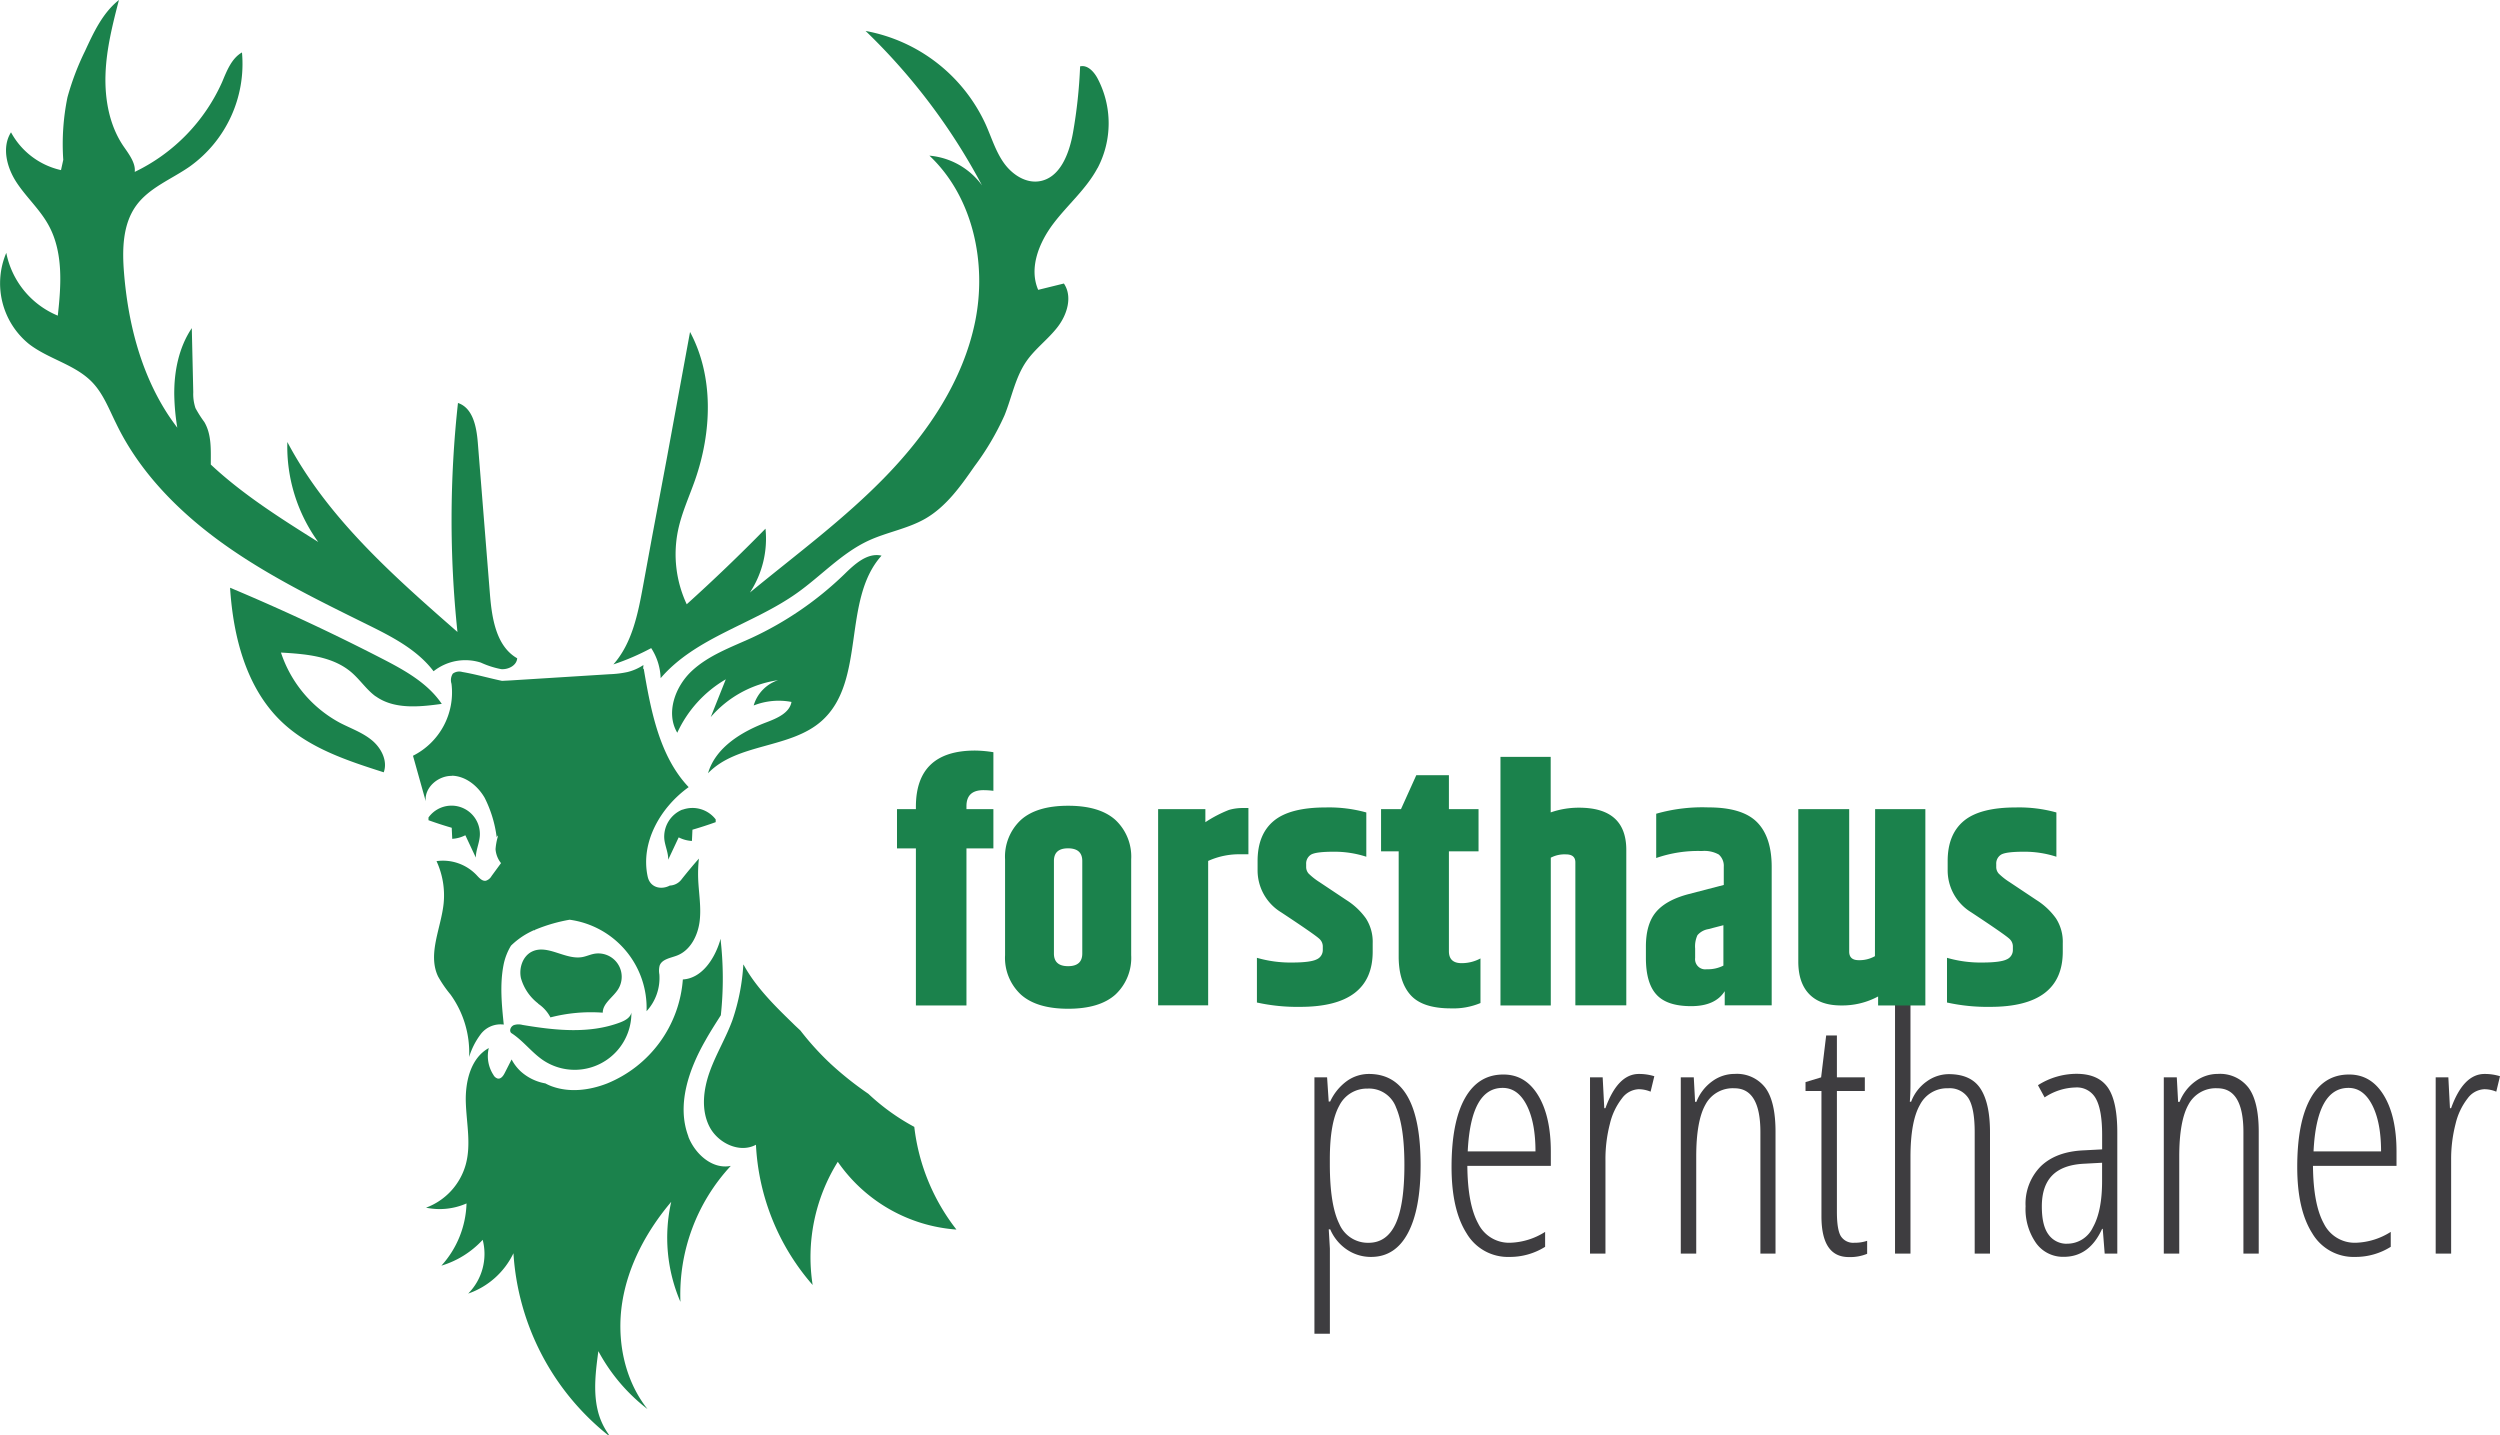 <?xml version="1.0" encoding="UTF-8"?>
<svg xmlns="http://www.w3.org/2000/svg" id="Ebene_1" data-name="Ebene 1" viewBox="0 0 529.07 303.76">
  <defs>
    <style>.cls-1{fill:#1b824c;}.cls-2{fill:#3e3d40;}</style>
  </defs>
  <title>logo-forsthaus-pernthaner-color</title>
  <path class="cls-1" d="M95.68,177.52a7,7,0,0,0,2.8-.76l2.22,4.73c0-1.48.66-2.87.82-4.34A6,6,0,0,0,90.68,173l0,.58q2.43.88,4.92,1.6.05,1.19.11,2.38"></path>
  <path class="cls-1" d="M144.4,171.34a6.19,6.19,0,0,0-3.81,6.26c.16,1.47.86,2.87.82,4.34l2.22-4.73a7,7,0,0,0,2.8.76q.06-1.19.11-2.38,2.49-.72,4.92-1.6l0-.58a6.19,6.19,0,0,0-7-2.06"></path>
  <path class="cls-1" d="M79.49,147.34c3.91,2.82,9.22,2.28,14,1.62-3-4.46-8-7.19-12.8-9.66q-15.72-8.09-32-14.92c.66,10.37,3.42,21.24,10.95,28.4,5.87,5.58,13.86,8.2,21.57,10.66.87-2.41-.51-5.12-2.48-6.76S74.25,154.16,72,153a26.21,26.21,0,0,1-12.54-14.9c5.25.3,10.92.76,14.92,4.19,1.83,1.57,3.18,3.67,5.13,5.09"></path>
  <path class="cls-1" d="M95.63,164.16c2.91.07,5.48,2.15,6.94,4.68a25.69,25.69,0,0,1,2.54,8.32l.26-.37c0,.13,0,.25-.05.38a13.07,13.07,0,0,0-.45,2.54,5.37,5.37,0,0,0,1.16,2.95l-2,2.73a2.13,2.13,0,0,1-1.21,1c-.77.13-1.39-.58-1.92-1.15a9.82,9.82,0,0,0-8.52-3,17.26,17.26,0,0,1,1.5,9c-.55,5.21-3.42,10.65-1.18,15.39a25.1,25.1,0,0,0,2.64,3.84,21,21,0,0,1,3.94,13.23,15.42,15.42,0,0,1,2.48-4.87,5.24,5.24,0,0,1,4.85-2c-.43-4.18-.85-8.43-.06-12.55a12.46,12.46,0,0,1,1.59-4.15,16.24,16.24,0,0,1,3.49-2.6c.44-.24.88-.46,1.34-.67h.26l0-.09.32-.13h0a34.1,34.1,0,0,1,7-2A18.84,18.84,0,0,1,136.83,214a10.39,10.39,0,0,0,2.71-7.79,4.4,4.4,0,0,1,.06-1.87c.51-1.37,2.3-1.59,3.67-2.12,2.84-1.09,4.41-4.21,4.79-7.23s-.2-6.06-.31-9.09a30,30,0,0,1,.16-4.2c-1.25,1.41-2.45,2.86-3.62,4.33a3.28,3.28,0,0,1-2.54,1.38c-1.74.93-4.17.53-4.69-1.93-1.55-7.26,2.74-14.64,8.68-18.9-6.17-6.5-8-16.15-9.52-25.12l-.15.12a4.34,4.34,0,0,0,.09-.84,10.58,10.58,0,0,1-3.36,1.48,21,21,0,0,1-3.75.46L108,144l-1.76.09c-2.8-.59-5.62-1.41-8.41-1.88a2.27,2.27,0,0,0-2,.35,2.55,2.55,0,0,0-.28,2.15,15,15,0,0,1-8.15,15.23l2.7,9.64c-.33-2.9,2.62-5.44,5.54-5.38"></path>
  <path class="cls-1" d="M145.69,240.52c-2.54-6.67.07-14.19,3.62-20.38,1-1.79,2.13-3.54,3.24-5.29a73.09,73.09,0,0,0-.07-16.17c-.06.2-.1.4-.16.6-1.19,3.78-3.85,7.77-7.81,8a25.84,25.84,0,0,1-16,22c-3.75,1.47-8,2-11.8.59a10.3,10.3,0,0,1-1.29-.59,10.48,10.48,0,0,1-5.24-2.56,9.58,9.58,0,0,1-1.91-2.51l-1.45,2.85c-.3.6-.78,1.29-1.45,1.2a1.48,1.48,0,0,1-.93-.75,7.32,7.32,0,0,1-1-5.71c-3.84,2.12-5,7.12-4.86,11.5s1.15,8.85,0,13.09a13.63,13.63,0,0,1-8.42,9.19,14.17,14.17,0,0,0,8.57-.9,20.49,20.49,0,0,1-5.32,13.17,19.54,19.54,0,0,0,8.74-5.47,11.92,11.92,0,0,1-3.07,11.38,16.65,16.65,0,0,0,9.58-8.54,53.57,53.57,0,0,0,20.07,38.53l.13-.13a14.38,14.38,0,0,1-2.41-5.34c-.91-4-.37-8.24.18-12.34a38.36,38.36,0,0,0,10.4,12.26c-4.95-6.25-6.59-14.75-5.34-22.62s5.21-15.15,10.36-21.24A34.36,34.36,0,0,0,144,275.51a40,40,0,0,1,10.66-28.78c-3.88.81-7.58-2.5-9-6.21"></path>
  <path class="cls-1" d="M113.91,212.43a7.87,7.87,0,0,1,2.58,2.88,34.32,34.32,0,0,1,11.07-1c0-2,2.21-3.26,3.28-5a4.95,4.95,0,0,0-5.15-7.45c-.83.16-1.61.53-2.44.68-3.58.66-7.33-2.73-10.62-1.18-2,.94-2.85,3.5-2.38,5.65a10.27,10.27,0,0,0,3.66,5.37"></path>
  <path class="cls-1" d="M108.64,217c-.58.29-.92,1.15-.45,1.61,2.46,1.57,4.22,4,6.63,5.68a12,12,0,0,0,18.8-10c-.21,1.07-1.32,1.68-2.34,2.07-6.54,2.49-13.82,1.7-20.72.54a3.16,3.16,0,0,0-1.92.08"></path>
  <path class="cls-1" d="M186.52,117.58c-3-.66-5.68,1.83-7.89,4A71.19,71.19,0,0,1,159.05,135c-4.39,2-9.11,3.69-12.65,7s-5.55,8.91-3.07,13.07a25.32,25.32,0,0,1,10.27-11.31l-3.19,8a23.23,23.23,0,0,1,14.27-7.82,8,8,0,0,0-5.18,5.36,14.44,14.44,0,0,1,8-.75c-.41,2.31-3,3.43-5.19,4.27-5.33,2-10.88,5.34-12.47,10.82,6.2-6.44,17.43-5.14,24.09-11.11,9.4-8.43,4.19-25.53,12.62-34.93"></path>
  <path class="cls-1" d="M232.27,35.59a20.37,20.37,0,0,0,0-19c-.76-1.42-2.12-2.92-3.69-2.54a104.29,104.29,0,0,1-1.5,14c-.78,4.41-2.71,9.62-7.13,10.31-2.94.46-5.8-1.47-7.52-3.9s-2.59-5.34-3.8-8.06A34.87,34.87,0,0,0,183.18,6.55a129.39,129.39,0,0,1,24.64,32.68,15.41,15.41,0,0,0-11.13-6.29c9.24,8.7,12.21,22.72,9.67,35.15s-9.95,23.42-18.76,32.55-19.1,16.69-28.9,24.76A20.76,20.76,0,0,0,162,111.88q-8.08,8.25-16.67,16a25,25,0,0,1-1.83-15.68c.77-3.67,2.36-7.1,3.6-10.64,3.54-10.15,4-21.85-1.07-31.31l-4.89,26.62L138,113.6l-1.92,10.46c-1.08,5.88-2.31,12.07-6.27,16.55a50.77,50.77,0,0,0,8-3.45,12.35,12.35,0,0,1,2,6.36c7.41-8.65,19.53-11.39,28.83-18,5.13-3.63,9.47-8.47,15.17-11.11,3.89-1.8,8.27-2.5,12-4.64,4.43-2.55,7.49-6.88,10.4-11.07a56.56,56.56,0,0,0,6.38-10.82c1.54-3.81,2.27-8,4.61-11.4,1.88-2.72,4.65-4.7,6.66-7.33S227,62.74,225.15,60l-5.44,1.34c-2-4.62.18-10,3.2-14s7-7.35,9.35-11.77"></path>
  <path class="cls-1" d="M91.75,142.06a10.82,10.82,0,0,1,10-1.84,18.86,18.86,0,0,0,4.32,1.39c1.51.12,3.28-.78,3.38-2.3-4.46-2.55-5.36-8.49-5.77-13.61l-2.56-32c-.27-3.32-1-7.35-4.2-8.42a226.56,226.56,0,0,0-.11,48.46c-13.62-11.91-27.55-24.2-36-40.2a34.42,34.42,0,0,0,6.54,21.16c-7.9-4.95-16-10.07-22.74-16.39,0-3.13.2-6.33-1.37-9a24.67,24.67,0,0,1-1.87-2.94A9.47,9.47,0,0,1,40.9,83q-.15-6.78-.31-13.56c-2.76,4.11-3.77,9.21-3.71,14.16a48.12,48.12,0,0,0,.64,6.91c-.79-1.05-1.56-2.13-2.28-3.26-5.58-8.79-8.17-19.2-9-29.58-.39-4.89-.29-10.19,2.58-14.16,2.76-3.8,7.45-5.56,11.31-8.25A26.7,26.7,0,0,0,51.21,11.1C49,12.36,48,15,47,17.38a38.52,38.52,0,0,1-18.49,19c.24-1.84-1.22-3.76-2.36-5.41-3-4.39-4-9.92-3.82-15.25S23.83,5.16,25.17,0C21.75,2.7,19.83,6.82,18,10.79a55.7,55.7,0,0,0-3.72,9.79,49.26,49.26,0,0,0-.89,13.24L12.91,36A16,16,0,0,1,2.33,28c-2,3.16-.9,7.43,1.15,10.57s4.92,5.7,6.75,9c3.19,5.72,2.73,12.71,2,19.23A18.21,18.21,0,0,1,1.33,53.51,16.53,16.53,0,0,0,6.12,72.79c4.16,3.23,9.82,4.34,13.45,8.16,2.3,2.42,3.5,5.64,5,8.65,5,10.42,13.45,18.9,22.87,25.61S67.27,127,77.65,132.13c5.21,2.57,10.6,5.3,14.11,9.93"></path>
  <path class="cls-1" d="M183.74,231.46a69.87,69.87,0,0,1-8-6.37,59.54,59.54,0,0,1-6.35-7c-.54-.51-1.09-1-1.63-1.55-3.5-3.4-7.78-7.56-10.34-12.29l-.11-.14A44.33,44.33,0,0,1,155,215.9c-1.36,3.72-3.45,7.14-4.79,10.87s-1.88,8-.12,11.56,6.41,5.81,9.89,3.93a48.74,48.74,0,0,0,12,29.68,38.17,38.17,0,0,1,5.32-26.07,33.47,33.47,0,0,0,25.11,14.34,43.35,43.35,0,0,1-8.92-21.73,45.75,45.75,0,0,1-9.72-7"></path>
  <path class="cls-2" d="M290.17,266a9,9,0,0,1-5.14-1.56,9.84,9.84,0,0,1-3.52-4.28h-.31l.24,4.09v18h-3.27V228h2.68l.34,5.12h.31a11.11,11.11,0,0,1,3.52-4.33,8,8,0,0,1,4.69-1.51q10.93,0,10.93,19.29,0,9.32-2.68,14.37T290.17,266Zm-.65-35.62a6.52,6.52,0,0,0-6.09,3.61q-2,3.61-2,11.31v1.07q0,8.6,2,12.64a6.57,6.57,0,0,0,6.19,4q3.85,0,5.72-4t1.87-12.46q0-8.08-1.75-12.14A6.09,6.09,0,0,0,289.52,230.37Z"></path>
  <path class="cls-2" d="M319.46,266a10.14,10.14,0,0,1-9.09-5q-3.18-5-3.18-14,0-9.56,2.84-14.6t8.17-5q4.64,0,7.32,4.42t2.68,11.91v3H310.53q.07,8.15,2.3,12.21a7.27,7.27,0,0,0,6.77,4.06,14.56,14.56,0,0,0,7.39-2.3v3.16A14,14,0,0,1,319.46,266ZM318,230.23q-6.74,0-7.39,13.44h14.34q0-6.15-1.87-9.8T318,230.23Z"></path>
  <path class="cls-2" d="M346.83,227.28a10.72,10.72,0,0,1,3.27.48l-.79,3.27a6.56,6.56,0,0,0-2.54-.52,4.63,4.63,0,0,0-3.52,1.94,13.93,13.93,0,0,0-2.56,5.42,29.65,29.65,0,0,0-.93,7.67V265.3h-3.27V228h2.68l.34,6.53h.24Q342.36,227.28,346.83,227.28Z"></path>
  <path class="cls-2" d="M372.55,265.3V239.59q0-9.28-5.5-9.28a6.53,6.53,0,0,0-6.14,3.47q-1.94,3.47-1.94,11V265.3H355.7V228h2.75l.28,5.19H359a9.73,9.73,0,0,1,3.37-4.37,8,8,0,0,1,4.71-1.55,7.59,7.59,0,0,1,6.5,2.91q2.17,2.91,2.17,9.33V265.3Z"></path>
  <path class="cls-2" d="M392.46,263a8,8,0,0,0,2.68-.41v2.75a9.44,9.44,0,0,1-3.89.69q-5.78,0-5.78-8.63V230.89h-3.37V229l3.3-1,1.07-8.87h2.27V228h5.91v2.89h-5.91v25.55q0,3.78.83,5.16A3.09,3.09,0,0,0,392.46,263Z"></path>
  <path class="cls-2" d="M417.9,265.3V239.59q0-5.05-1.32-7.17a4.7,4.7,0,0,0-4.32-2.11,6.44,6.44,0,0,0-5.95,3.51q-2,3.51-2,11.07V265.3h-3.27V211.8h3.27v17.36q0,2.37-.14,4h.28a9.18,9.18,0,0,1,3.32-4.31,8,8,0,0,1,4.63-1.53q4.74,0,6.74,3.09t2,9.21V265.3Z"></path>
  <path class="cls-2" d="M445.41,265.3l-.41-5.23h-.14q-2.68,5.91-8.11,5.91a7,7,0,0,1-5.86-2.91,12.52,12.52,0,0,1-2.22-7.79,11.24,11.24,0,0,1,3.2-8.44q3.2-3.11,9-3.39l4-.21v-3.09q0-5.23-1.31-7.62a4.55,4.55,0,0,0-4.33-2.39,12.25,12.25,0,0,0-6.53,2.1l-1.41-2.58a15.25,15.25,0,0,1,8.15-2.41q4.61,0,6.64,2.91t2,9.71V265.3Zm-7.94-2.1a6,6,0,0,0,5.45-3.46q1.94-3.46,1.94-9.78v-3.89l-3.88.21q-4.5.24-6.69,2.49t-2.18,6.58q0,4.06,1.44,5.95A4.67,4.67,0,0,0,437.47,263.21Z"></path>
  <path class="cls-2" d="M474.77,265.3V239.59q0-9.28-5.5-9.28a6.53,6.53,0,0,0-6.14,3.47q-1.94,3.47-1.94,11V265.3h-3.27V228h2.75l.28,5.19h.31a9.73,9.73,0,0,1,3.37-4.37,8,8,0,0,1,4.71-1.55,7.59,7.59,0,0,1,6.5,2.91q2.17,2.91,2.17,9.33V265.3Z"></path>
  <path class="cls-2" d="M498.43,266a10.14,10.14,0,0,1-9.09-5q-3.18-5-3.18-14,0-9.56,2.84-14.6t8.17-5q4.64,0,7.32,4.42t2.68,11.91v3H489.49q.07,8.15,2.3,12.21a7.27,7.27,0,0,0,6.77,4.06,14.56,14.56,0,0,0,7.39-2.3v3.16A14,14,0,0,1,498.43,266ZM497,230.23q-6.74,0-7.39,13.44H503.9q0-6.15-1.87-9.8T497,230.23Z"></path>
  <path class="cls-2" d="M525.8,227.28a10.72,10.72,0,0,1,3.27.48l-.79,3.27a6.56,6.56,0,0,0-2.54-.52,4.63,4.63,0,0,0-3.52,1.94,13.93,13.93,0,0,0-2.56,5.42,29.65,29.65,0,0,0-.93,7.67V265.3h-3.27V228h2.68l.34,6.53h.24Q521.33,227.28,525.8,227.28Z"></path>
  <path class="cls-1" d="M193.83,170.74q0-11.9,12.53-11.9a25.69,25.69,0,0,1,3.87.35v8.17a17.21,17.21,0,0,0-2.11-.14q-3.59,0-3.59,3.38v.63h5.7v8.31h-5.7v33.24h-10.7V179.54h-4v-8.31h4Z"></path>
  <path class="cls-1" d="M212.7,181.86a10.62,10.62,0,0,1,3.35-8.34q3.34-3,10-3t10,3a10.62,10.62,0,0,1,3.34,8.34v20.28a10.62,10.62,0,0,1-3.34,8.34q-3.35,3-10,3t-10-3a10.62,10.62,0,0,1-3.35-8.34Zm16.34.35q0-2.67-3-2.68t-3,2.68v19.58q0,2.68,3,2.68t3-2.68Z"></path>
  <path class="cls-1" d="M263,171h1.2v9.79h-1.62a15.89,15.89,0,0,0-6.9,1.41v30.56H245.09V171.23h10V174a26.39,26.39,0,0,1,5-2.6A10.35,10.35,0,0,1,263,171Z"></path>
  <path class="cls-1" d="M266.14,182.21q0-5.63,3.42-8.48t11-2.85a29.34,29.34,0,0,1,8.59,1.06v9.37a21.82,21.82,0,0,0-6.94-1.06q-3.77,0-4.79.63a2.22,2.22,0,0,0-1,2v.56a2.11,2.11,0,0,0,.53,1.44,13.89,13.89,0,0,0,2.29,1.8l5.7,3.8a14.64,14.64,0,0,1,4.12,3.87,9.15,9.15,0,0,1,1.44,5.28v1.76q0,11.69-15.35,11.69a39.64,39.64,0,0,1-9.15-.92V202.7a25.55,25.55,0,0,0,7.32,1q4,0,5.32-.67a2.14,2.14,0,0,0,1.3-2v-.63a2.17,2.17,0,0,0-.7-1.69q-.85-.84-8.1-5.63a10.4,10.4,0,0,1-5-9Z"></path>
  <path class="cls-1" d="M309.31,203.83a8.33,8.33,0,0,0,4-1v9.44a14.84,14.84,0,0,1-6.27,1.13q-6,0-8.52-2.82T296,202.42V180.17h-3.73v-8.94h4.22l3.24-7.18h6.9v7.18h6.27v8.94h-6.27V201.3Q306.63,203.83,309.31,203.83Z"></path>
  <path class="cls-1" d="M317.54,160.17h10.63v11.76a18,18,0,0,1,6-1q10,0,10,8.94v32.88H333.39V182.5q0-1.69-2-1.69a6.3,6.3,0,0,0-3.2.7v31.27H317.54Z"></path>
  <path class="cls-1" d="M350.5,172.21a35.47,35.47,0,0,1,11.06-1.34q7.18,0,10.28,3.13t3.1,9.47v29.29H365v-3q-2,3.17-7.11,3.17t-7.32-2.43q-2.25-2.43-2.25-7.78v-2.39q0-4.72,2.08-7.25t6.72-3.8l7.68-2v-3.87a3.18,3.18,0,0,0-1.06-2.57,6.29,6.29,0,0,0-3.59-.74,26.89,26.89,0,0,0-9.65,1.48Zm8.24,28.52v2a2.15,2.15,0,0,0,2.46,2.39,7.23,7.23,0,0,0,3.52-.77V195.8l-3.24.84a3.83,3.83,0,0,0-2.25,1.27A5.66,5.66,0,0,0,358.74,200.73Z"></path>
  <path class="cls-1" d="M396.83,171.23h10.63v41.55h-10v-1.9a16,16,0,0,1-7.85,1.9q-4.4,0-6.72-2.39t-2.32-6.9V171.23h10.77v30.14q0,1.83,2,1.83a6.6,6.6,0,0,0,3.45-.85Z"></path>
  <path class="cls-1" d="M412.18,182.21q0-5.63,3.42-8.48t11-2.85a29.34,29.34,0,0,1,8.59,1.06v9.37a21.82,21.82,0,0,0-6.94-1.06q-3.77,0-4.79.63a2.22,2.22,0,0,0-1,2v.56a2.1,2.1,0,0,0,.53,1.44,13.82,13.82,0,0,0,2.29,1.8l5.7,3.8a14.64,14.64,0,0,1,4.12,3.87,9.15,9.15,0,0,1,1.44,5.28v1.76q0,11.69-15.35,11.69a39.64,39.64,0,0,1-9.15-.92V202.7a25.55,25.55,0,0,0,7.32,1q4,0,5.32-.67a2.14,2.14,0,0,0,1.3-2v-.63a2.17,2.17,0,0,0-.7-1.69q-.85-.84-8.1-5.63a10.4,10.4,0,0,1-5-9Z"></path>
</svg>
